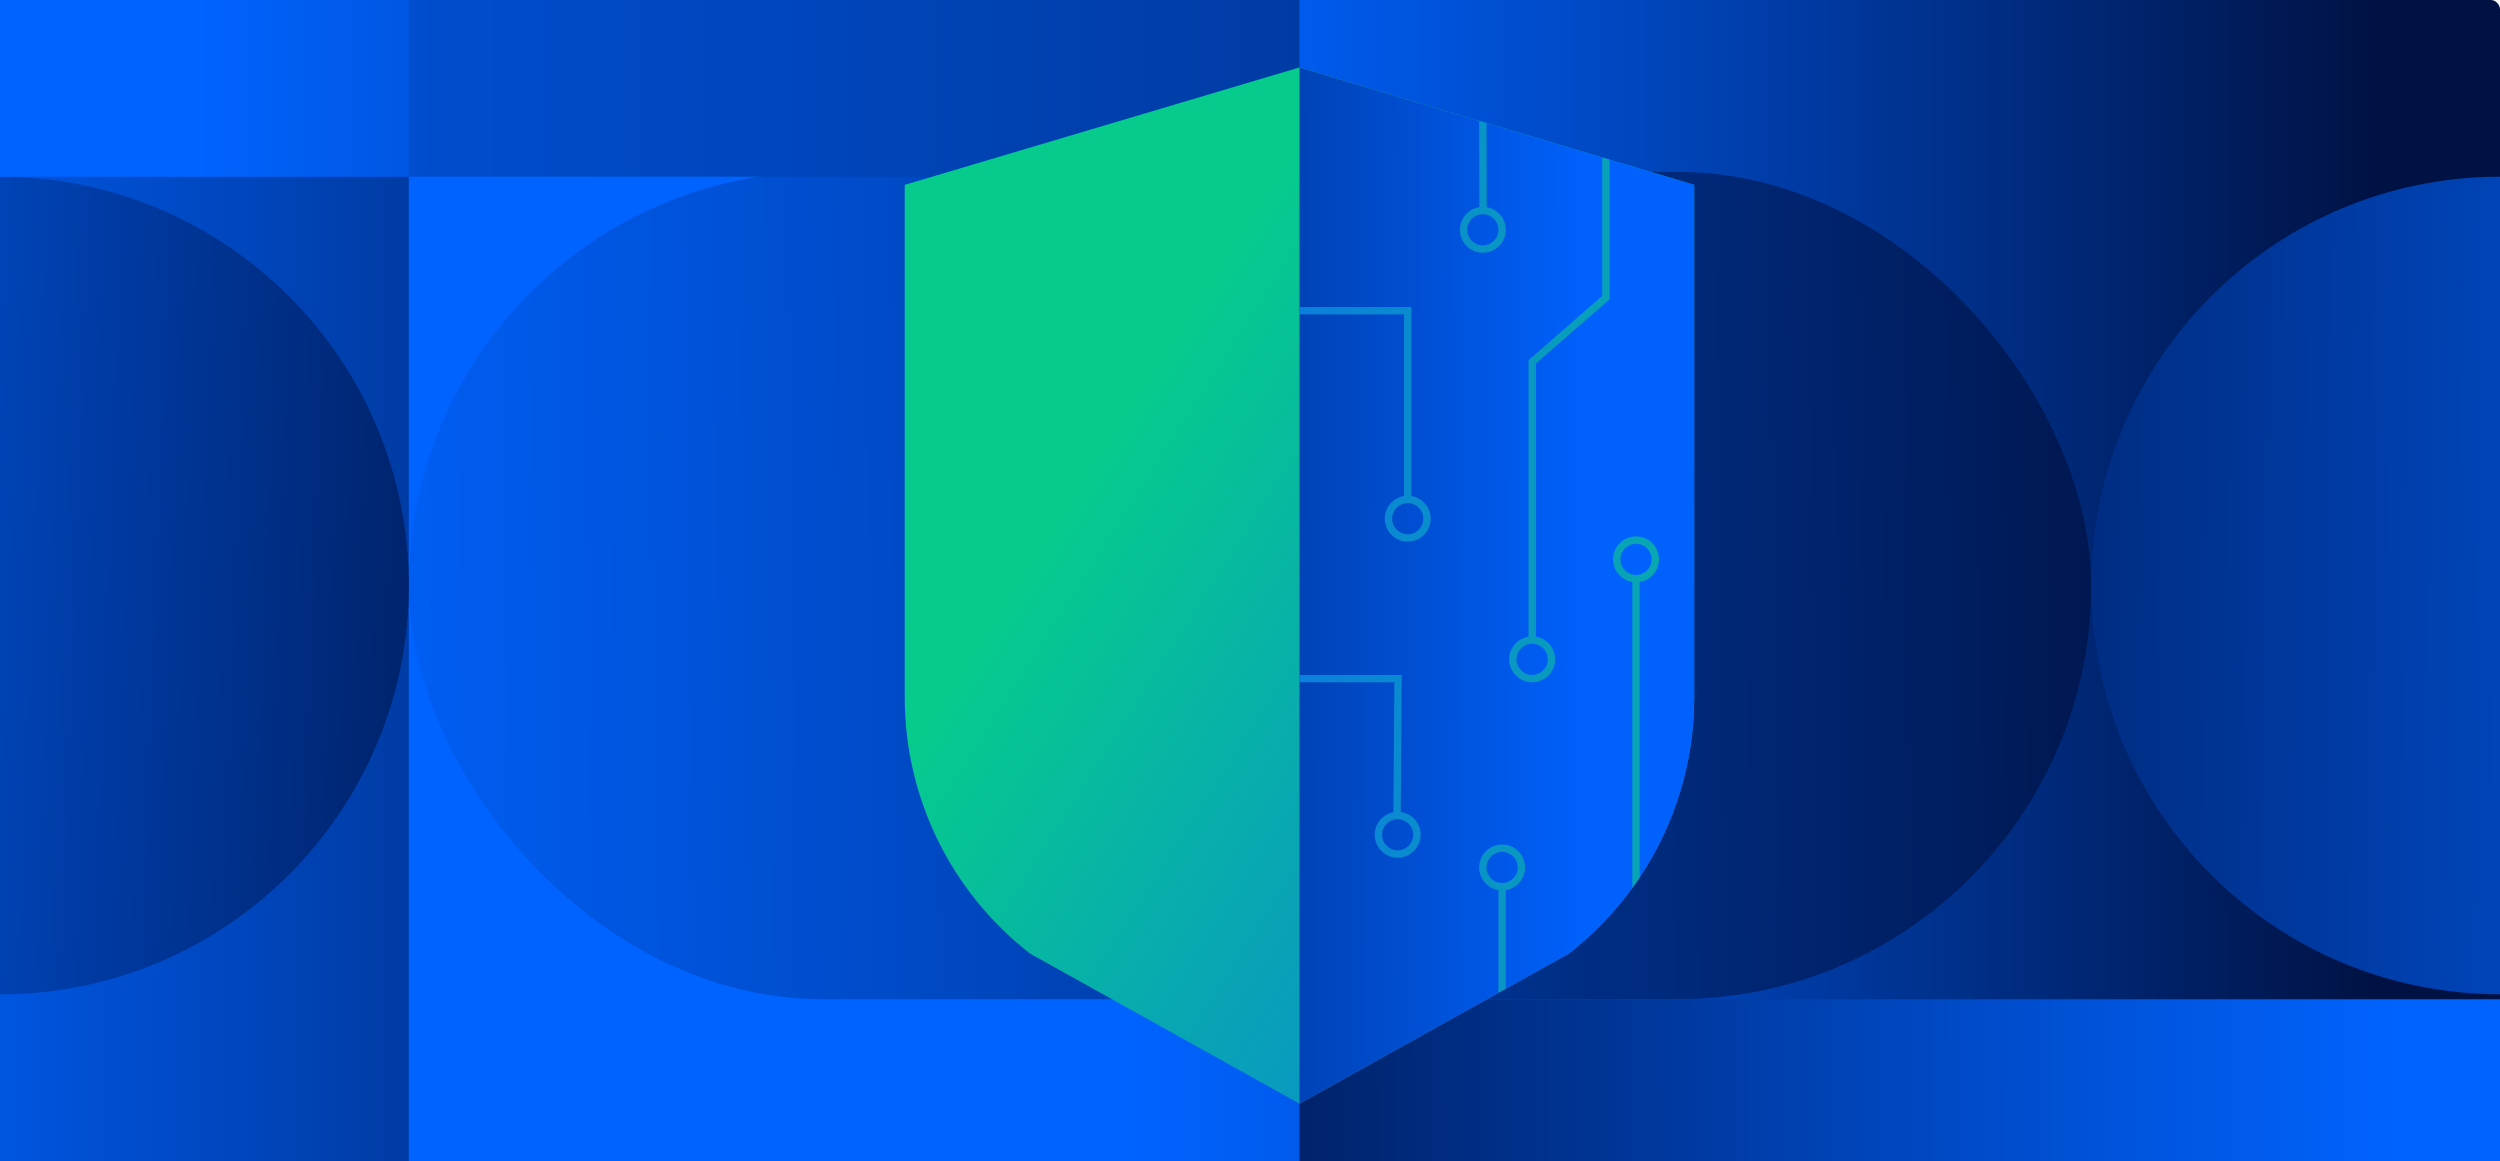 <?xml version="1.0" encoding="UTF-8"?>
<svg id="Layer_2" data-name="Layer 2" xmlns="http://www.w3.org/2000/svg" xmlns:xlink="http://www.w3.org/1999/xlink" viewBox="0 0 339.85 157.86">
  <defs>
    <style>
      .cls-1 {
        fill: url(#linear-gradient-8);
      }

      .cls-2 {
        fill: url(#linear-gradient-7);
      }

      .cls-3 {
        fill: url(#linear-gradient-5);
      }

      .cls-4 {
        fill: url(#linear-gradient-6);
      }

      .cls-5 {
        fill: url(#linear-gradient-9);
      }

      .cls-6 {
        fill: url(#linear-gradient-4);
      }

      .cls-7 {
        fill: url(#linear-gradient-3);
      }

      .cls-8 {
        fill: url(#linear-gradient-2);
      }

      .cls-9 {
        fill: url(#linear-gradient);
      }

      .cls-10 {
        fill: url(#linear-gradient-10);
      }

      .cls-11 {
        fill: url(#linear-gradient-11);
      }

      .cls-12 {
        fill: url(#linear-gradient-12);
      }

      .cls-13 {
        fill: url(#linear-gradient-13);
      }

      .cls-14 {
        fill: url(#linear-gradient-14);
      }

      .cls-15 {
        fill: url(#linear-gradient-15);
      }

      .cls-16 {
        fill: url(#linear-gradient-16);
      }
    </style>
    <linearGradient id="linear-gradient" x1="0" y1="78.93" x2="339.85" y2="78.93" gradientUnits="userSpaceOnUse">
      <stop offset=".45" stop-color="#0063ff"/>
      <stop offset=".51" stop-color="#005cf0"/>
      <stop offset=".62" stop-color="#004ccb"/>
      <stop offset=".77" stop-color="#00328f"/>
      <stop offset=".95" stop-color="#001244"/>
    </linearGradient>
    <linearGradient id="linear-gradient-2" x1="-136.42" y1="78.93" x2="160.19" y2="78.93" gradientUnits="userSpaceOnUse">
      <stop offset=".35" stop-color="#0063ff"/>
      <stop offset=".52" stop-color="#004dcd"/>
      <stop offset=".91" stop-color="#001750"/>
      <stop offset=".95" stop-color="#001244"/>
    </linearGradient>
    <linearGradient id="linear-gradient-3" x1="-107.62" y1="82.67" x2="325.61" y2="77.87" gradientUnits="userSpaceOnUse">
      <stop offset=".33" stop-color="#0063ff"/>
      <stop offset=".51" stop-color="#004dcd"/>
      <stop offset=".91" stop-color="#001750"/>
      <stop offset=".95" stop-color="#001244"/>
    </linearGradient>
    <linearGradient id="linear-gradient-4" x1="-150.44" y1="73.92" x2="101.32" y2="83.38" xlink:href="#linear-gradient-2"/>
    <linearGradient id="linear-gradient-5" x1="4594.56" y1="81.76" x2="4928.76" y2="78.06" gradientTransform="translate(5130.27) rotate(-180) scale(1 -1)" xlink:href="#linear-gradient-2"/>
    <linearGradient id="linear-gradient-6" x1="-433.6" y1="12.01" x2="509.16" y2="12.01" xlink:href="#linear-gradient-2"/>
    <linearGradient id="linear-gradient-7" x1="-77.21" y1="12.01" x2="219.39" y2="12.01" xlink:href="#linear-gradient-2"/>
    <linearGradient id="linear-gradient-8" x1="436.66" y1="146.59" x2="121.64" y2="147.05" xlink:href="#linear-gradient-2"/>
    <linearGradient id="linear-gradient-9" x1="108.81" y1="28.72" x2="352.79" y2="184.2" gradientUnits="userSpaceOnUse">
      <stop offset=".18" stop-color="#06cb8d"/>
      <stop offset=".36" stop-color="#08a5b4"/>
      <stop offset=".63" stop-color="#0c75e7"/>
      <stop offset=".76" stop-color="#0e62fc"/>
    </linearGradient>
    <linearGradient id="linear-gradient-10" x1="246.58" y1="79.77" x2="119.5" y2="79.46" gradientUnits="userSpaceOnUse">
      <stop offset=".24" stop-color="#0061fd"/>
      <stop offset=".68" stop-color="#003699"/>
      <stop offset=".95" stop-color="#001141"/>
    </linearGradient>
    <linearGradient id="linear-gradient-11" x1="299.91" y1="25.4" x2="85.21" y2="25.4" xlink:href="#linear-gradient-9"/>
    <linearGradient id="linear-gradient-12" x1="299.91" y1="57.08" x2="85.21" y2="57.08" xlink:href="#linear-gradient-9"/>
    <linearGradient id="linear-gradient-13" x1="299.91" y1="57.68" x2="85.21" y2="57.68" xlink:href="#linear-gradient-9"/>
    <linearGradient id="linear-gradient-14" x1="299.91" y1="104.18" x2="85.21" y2="104.18" xlink:href="#linear-gradient-9"/>
    <linearGradient id="linear-gradient-15" x1="299.91" y1="124.86" x2="85.21" y2="124.86" xlink:href="#linear-gradient-9"/>
    <linearGradient id="linear-gradient-16" x1="299.91" y1="96.8" x2="85.21" y2="96.8" xlink:href="#linear-gradient-9"/>
  </defs>
  <g id="Layer_2-2" data-name="Layer 2">
    <g>
      <rect class="cls-9" width="339.85" height="157.86" rx="1.24" ry="1.24"/>
      <rect class="cls-8" width="55.57" height="157.86"/>
      <rect class="cls-7" x="55.57" y="23.36" width="228.7" height="112.47" rx="56.24" ry="56.24"/>
      <path class="cls-6" d="M0,24.02c30.69,0,55.57,24.88,55.57,55.57S30.69,135.17,0,135.17V24.02Z"/>
      <path class="cls-3" d="M339.85,24.02c-30.69,0-55.57,24.88-55.57,55.57,0,30.69,24.88,55.57,55.57,55.57V24.02Z"/>
      <rect class="cls-4" width="176.64" height="24.02"/>
      <rect class="cls-2" width="55.57" height="24.02"/>
      <rect class="cls-1" x="176.65" y="135.84" width="163.2" height="22.02"/>
      <path class="cls-5" d="M230.31,25.13v69.68c0,8.81-2.64,17.3-7.41,24.45-.32.49-.65.96-1,1.43-2.42,3.35-5.33,6.37-8.67,8.96l-8.53,4.75-.93.52-27.12,15.11-36.59-20.38c-10.77-8.35-17.07-21.21-17.07-34.84V25.13l53.66-15.96,24.43,7.27,1,.29,15.73,4.68,1,.3,11.5,3.42Z"/>
      <path class="cls-10" d="M230.31,25.13v69.68c0,8.81-2.64,17.3-7.41,24.45-.32.49-.65.96-1,1.43-2.42,3.35-5.33,6.37-8.67,8.96l-8.53,4.75-.93.52-27.12,15.11V9.17l24.43,7.27,1,.29,15.73,4.68,1,.3,11.5,3.42Z"/>
      <g>
        <path class="cls-11" d="M202.11,28.17l-.03-11.44-1-.29.03,11.72s-.02,0-.03,0c-1.48.24-2.62,1.53-2.62,3.08,0,1.72,1.4,3.12,3.12,3.12s3.12-1.4,3.12-3.12c0-1.54-1.12-2.82-2.59-3.07ZM201.58,33.36c-1.17,0-2.12-.95-2.12-2.12,0-1.02.73-1.88,1.69-2.08.14-.02.29-.04.43-.04s.29.02.43.04c.96.2,1.69,1.06,1.69,2.08,0,1.17-.95,2.12-2.12,2.12Z"/>
        <path class="cls-12" d="M218.81,40.69v-18.98l-1-.3v18.82l-10.02,8.73v37.59c-1.49.24-2.63,1.53-2.63,3.08,0,1.72,1.4,3.12,3.13,3.12s3.12-1.4,3.12-3.12c0-1.55-1.14-2.84-2.62-3.08v-37.14l10.02-8.72ZM210.41,89.63c0,1.17-.95,2.12-2.12,2.12s-2.13-.95-2.13-2.12.96-2.12,2.13-2.12,2.12.95,2.12,2.12Z"/>
        <path class="cls-13" d="M191.87,67.43s0,0,0,0v-25.69h-15.22v1h14.22v24.69c-1.48.24-2.62,1.53-2.62,3.08,0,1.72,1.4,3.12,3.12,3.12s3.12-1.4,3.12-3.12c0-1.55-1.14-2.84-2.62-3.08ZM191.37,72.63c-1.17,0-2.12-.95-2.12-2.12s.95-2.12,2.12-2.12,2.12.95,2.12,2.12-.95,2.12-2.12,2.12Z"/>
        <path class="cls-14" d="M190.42,110.4l.13-18.65h-13.91v1h12.91l-.13,17.67s-.03,0-.05,0c-1.42.3-2.49,1.56-2.49,3.06,0,1.72,1.4,3.12,3.12,3.12s3.12-1.4,3.12-3.12c0-1.58-1.17-2.89-2.7-3.08ZM190,115.6c-1.17,0-2.12-.95-2.12-2.12s.95-2.12,2.12-2.12,2.12.95,2.12,2.12-.95,2.12-2.12,2.12Z"/>
        <path class="cls-15" d="M204.2,114.8c-1.72,0-3.12,1.4-3.12,3.12,0,1.55,1.14,2.84,2.62,3.08v13.92h.07l.93-.52v-13.4c1.48-.24,2.62-1.53,2.62-3.08,0-1.72-1.4-3.12-3.12-3.12ZM204.2,120.04c-1.17,0-2.12-.95-2.12-2.12s.95-2.12,2.12-2.12,2.12.95,2.12,2.12-.95,2.12-2.12,2.12Z"/>
        <path class="cls-16" d="M222.4,72.92c-1.72,0-3.12,1.4-3.12,3.12,0,1.55,1.14,2.84,2.62,3.08v41.57c.35-.47.68-.94,1-1.43v-40.14c1.48-.24,2.62-1.53,2.62-3.08,0-1.72-1.4-3.12-3.12-3.12ZM222.4,78.16c-1.17,0-2.12-.95-2.12-2.12s.95-2.12,2.12-2.12,2.12.95,2.12,2.12-.95,2.12-2.12,2.12Z"/>
      </g>
    </g>
  </g>
</svg>